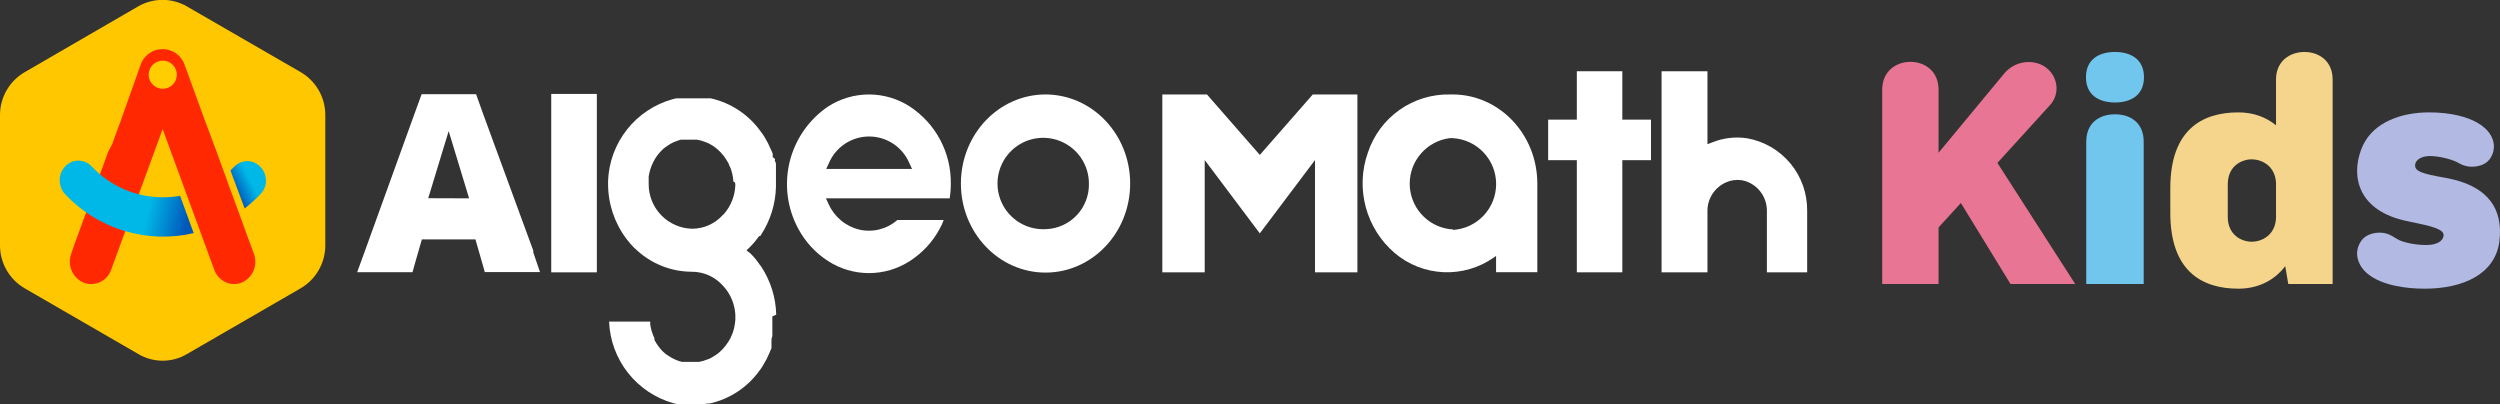 <svg width="433" height="70" viewBox="0 0 433 70" fill="none" xmlns="http://www.w3.org/2000/svg">
<rect x="0" y="0" width="433" height="70" fill="#333333" stroke="none"/>
<g clip-path="url(#clip0_4_2)">
<path fill-rule="evenodd" clip-rule="evenodd" d="M52.046 12.475L32.38 1.116C31.094 0.371 29.635 -0.021 28.149 -0.021C26.663 -0.021 25.204 0.371 23.918 1.116L4.318 12.475C3.009 13.224 1.921 14.305 1.163 15.608C0.405 16.912 0.004 18.392 0 19.9V42.622C0.021 44.115 0.43 45.576 1.187 46.863C1.944 48.149 3.022 49.217 4.317 49.96L23.961 61.32C25.235 62.075 26.689 62.473 28.171 62.473C29.652 62.473 31.105 62.075 32.38 61.32L52.024 49.96C53.332 49.209 54.419 48.127 55.176 46.824C55.934 45.52 56.336 44.04 56.341 42.532V19.813C56.325 18.322 55.92 16.861 55.167 15.574C54.414 14.287 53.338 13.219 52.046 12.475Z" fill="#FFC700"/>
<path fill-rule="evenodd" clip-rule="evenodd" d="M41.879 48.938C41.425 49.124 40.937 49.212 40.447 49.198C39.956 49.184 39.474 49.068 39.031 48.857C38.578 48.638 38.173 48.332 37.84 47.956C37.506 47.58 37.25 47.141 37.086 46.666L28.171 22.358L19.255 46.712C19.098 47.18 18.848 47.611 18.519 47.98C18.19 48.348 17.79 48.646 17.343 48.855C16.896 49.064 16.411 49.181 15.918 49.197C15.425 49.213 14.933 49.129 14.473 48.95C13.54 48.544 12.799 47.796 12.403 46.859C12.008 45.922 11.987 44.868 12.347 43.917L12.947 42.145L13.486 40.714L14.4 38.192L14.94 36.738L15.868 34.238L16.386 32.807L17.271 30.285L17.811 28.831L18.717 26.309L19.43 24.969L20.337 22.447L20.877 21.016L24.31 11.338C24.566 10.516 25.077 9.797 25.771 9.287C26.464 8.776 27.302 8.501 28.163 8.501C29.024 8.501 29.862 8.776 30.555 9.287C31.249 9.797 31.76 10.516 32.016 11.338L35.556 21.038L36.096 22.469L37.024 24.969L37.564 26.4L38.47 28.921L39.01 30.375L39.914 32.9L40.454 34.331L41.361 36.831L41.901 38.285L42.808 40.807L43.348 42.238L43.995 44.01C44.334 44.947 44.304 45.977 43.911 46.893C43.518 47.808 42.792 48.54 41.88 48.94L41.879 48.938Z" fill="#FF2800"/>
<path fill-rule="evenodd" clip-rule="evenodd" d="M33.546 40.373C29.567 41.306 25.413 41.173 21.502 39.989C17.59 38.804 14.061 36.61 11.268 33.626C10.667 32.968 10.336 32.109 10.34 31.218C10.333 30.556 10.518 29.907 10.873 29.349C11.228 28.79 11.738 28.347 12.34 28.073C12.932 27.816 13.589 27.749 14.22 27.881C14.852 28.013 15.427 28.338 15.867 28.81C17.443 30.502 19.351 31.851 21.472 32.774C23.593 33.696 25.88 34.172 28.193 34.172C29.198 34.171 30.201 34.087 31.193 33.922L33.546 40.373Z" fill="url(#paint0_linear_4_2)"/>
<path fill-rule="evenodd" clip-rule="evenodd" d="M46.088 31.2C46.093 32.095 45.752 32.957 45.138 33.608C44.276 34.505 43.353 35.34 42.375 36.108L39.914 29.52C40.134 29.325 40.343 29.118 40.54 28.9C40.98 28.428 41.555 28.104 42.187 27.972C42.818 27.84 43.475 27.907 44.067 28.163C44.669 28.437 45.179 28.88 45.534 29.439C45.889 29.997 46.074 30.646 46.067 31.308L46.088 31.2Z" fill="url(#paint1_linear_4_2)"/>
<path d="M28.188 15.376C29.535 15.376 30.626 14.284 30.626 12.938C30.626 11.591 29.535 10.5 28.188 10.5C26.841 10.5 25.75 11.591 25.75 12.938C25.75 14.284 26.841 15.376 28.188 15.376Z" fill="#FFCD00"/>
<path fill-rule="evenodd" clip-rule="evenodd" d="M164.681 31.786C164.712 29.146 164.078 26.54 162.837 24.21C161.596 21.879 159.789 19.898 157.581 18.45C155.471 17.087 153.013 16.361 150.501 16.361C147.988 16.361 145.53 17.087 143.42 18.45C140.097 20.708 137.728 24.117 136.771 28.019C135.815 31.921 136.338 36.039 138.24 39.578C139.455 41.869 141.239 43.809 143.42 45.212C145.53 46.575 147.988 47.301 150.501 47.301C153.013 47.301 155.471 46.575 157.581 45.212C159.769 43.811 161.559 41.871 162.781 39.578C163.048 39.107 163.272 38.612 163.45 38.101H155.42C154.534 38.88 153.476 39.437 152.333 39.728C151.19 40.019 149.994 40.035 148.844 39.774C147.68 39.496 146.596 38.955 145.674 38.192C144.752 37.429 144.017 36.465 143.526 35.374L143.05 34.351H164.486C164.62 33.503 164.685 32.645 164.681 31.786ZM143.094 29.264L143.57 28.242C144.151 26.877 145.121 25.712 146.359 24.894C147.597 24.076 149.048 23.639 150.531 23.639C152.015 23.639 153.466 24.076 154.704 24.894C155.942 25.712 156.912 26.877 157.493 28.242L157.968 29.264H143.094Z" fill="white"/>
<path fill-rule="evenodd" clip-rule="evenodd" d="M134.44 54.5C134.372 51.54 133.475 48.659 131.849 46.185L131.676 45.958L131.568 45.822C131.096 45.117 130.554 44.463 129.949 43.868L129.518 43.55L129.302 43.35L129.518 43.15L129.841 42.832C130.44 42.241 130.983 41.594 131.461 40.901L131.676 40.879L131.806 40.679C133.428 38.203 134.325 35.323 134.396 32.364V31.581C134.407 31.475 134.407 31.369 134.396 31.263V30.173C134.387 30.044 134.387 29.915 134.396 29.786V29.423V29.037C134.384 28.909 134.384 28.779 134.396 28.651C134.417 28.399 134.365 28.147 134.245 27.924C134.094 27.673 134.245 27.673 134.245 27.56C134.138 27.42 133.997 27.31 133.835 27.242C133.826 27.129 133.826 27.015 133.835 26.902C133.841 26.811 133.841 26.72 133.835 26.629L133.705 26.311C133.654 26.215 133.611 26.114 133.576 26.011L133.447 25.739C133.183 25.092 132.865 24.469 132.496 23.876L132.324 23.576C132.173 23.349 132.043 23.144 131.914 22.985L131.741 22.758C129.663 19.855 126.59 17.817 123.107 17.033H117.127L116.458 17.192C113.349 18.066 110.597 19.901 108.596 22.436C106.595 24.97 105.448 28.073 105.319 31.3V31.414V31.778C105.299 35.235 106.414 38.602 108.492 41.365C108.902 41.91 109.349 42.427 109.83 42.91L110.089 43.137C112.704 45.644 116.181 47.051 119.803 47.067C120.823 47.061 121.832 47.273 122.763 47.688C123.694 48.104 124.526 48.713 125.203 49.475L125.376 49.657C126.562 51.002 127.261 52.706 127.362 54.496V55.405C127.325 55.887 127.253 56.365 127.146 56.836C127.058 57.182 126.949 57.524 126.822 57.858L126.541 58.495C126.515 58.615 126.455 58.725 126.369 58.813L126.196 59.113C125.901 59.603 125.554 60.06 125.16 60.476C125.012 60.639 124.854 60.791 124.685 60.931L124.426 61.158C124.255 61.299 124.075 61.428 123.886 61.544C123.587 61.743 123.277 61.925 122.958 62.089L122.44 62.289C121.994 62.465 121.531 62.595 121.059 62.676H118.1C117.767 62.6 117.442 62.494 117.129 62.358L116.783 62.198C116.457 62.055 116.146 61.88 115.855 61.676L115.294 61.313C115.217 61.252 115.144 61.185 115.078 61.113C114.975 61.041 114.88 60.957 114.797 60.863C114.7 60.783 114.613 60.692 114.538 60.591C114.291 60.322 114.067 60.034 113.869 59.728C113.724 59.533 113.595 59.328 113.481 59.114C113.425 59.038 113.381 58.954 113.351 58.864V58.591C112.99 57.837 112.743 57.033 112.617 56.206V55.706H105.493C105.621 58.935 106.768 62.041 108.768 64.579C110.769 67.118 113.522 68.958 116.632 69.836L117.321 70H121.854L122.567 69.886H122.912C126.393 69.112 129.468 67.083 131.547 64.186L131.719 63.959L132.108 63.368L132.281 63.068C132.649 62.475 132.966 61.852 133.23 61.205L133.36 60.905L133.49 60.605L133.619 60.288V60.037C133.61 59.924 133.61 59.81 133.619 59.697V58.98C133.608 58.721 133.659 58.464 133.77 58.23C133.76 58.109 133.76 57.987 133.77 57.866V57.48V57.117C133.761 56.989 133.761 56.859 133.77 56.731V55.845C133.781 55.739 133.781 55.632 133.77 55.526V54.8L134.44 54.5ZM127.359 32.1C127.289 33.927 126.596 35.674 125.395 37.053L125.195 37.234C124.528 37.978 123.714 38.575 122.803 38.985C121.892 39.396 120.906 39.612 119.907 39.619C117.867 39.578 115.926 38.731 114.509 37.261C113.093 35.792 112.317 33.822 112.351 31.781V30.559C112.481 29.706 112.743 28.878 113.128 28.106C113.445 27.447 113.859 26.84 114.358 26.306L114.618 26.034L114.898 25.761L115.136 25.579L115.654 25.216C115.95 25.013 116.26 24.831 116.582 24.671L116.928 24.535C117.244 24.401 117.568 24.287 117.898 24.194H120.727C121.201 24.269 121.664 24.398 122.108 24.58L122.626 24.78C122.95 24.939 123.252 25.12 123.554 25.303L124.094 25.712L124.353 25.939C124.522 26.079 124.681 26.231 124.829 26.394C125.222 26.809 125.569 27.267 125.864 27.757L126.037 28.057L126.21 28.357C126.275 28.588 126.369 28.809 126.49 29.016C126.621 29.341 126.729 29.676 126.814 30.016C126.919 30.495 126.992 30.982 127.03 31.471C127.359 31.513 127.359 31.786 127.359 32.1Z" fill="white"/>
<path fill-rule="evenodd" clip-rule="evenodd" d="M181.086 16.36C172.991 16.36 166.429 23.266 166.429 31.786C166.429 40.306 172.991 47.212 181.086 47.212C189.181 47.212 195.744 40.305 195.744 31.786C195.744 23.267 189.176 16.372 181.086 16.36ZM181.086 39.692C179.505 39.773 177.937 39.377 176.583 38.558C175.229 37.738 174.152 36.531 173.491 35.093C172.829 33.655 172.615 32.051 172.874 30.49C173.133 28.928 173.854 27.481 174.945 26.333C176.035 25.186 177.444 24.392 178.991 24.053C180.537 23.715 182.149 23.848 183.619 24.435C185.089 25.022 186.349 26.036 187.237 27.346C188.124 28.657 188.599 30.203 188.599 31.786C188.65 33.83 187.887 35.811 186.479 37.294C185.07 38.776 183.13 39.639 181.086 39.692Z" fill="white"/>
<path fill-rule="evenodd" clip-rule="evenodd" d="M95.475 16.269H103.375V47.169H95.475V16.269Z" fill="white"/>
<path fill-rule="evenodd" clip-rule="evenodd" d="M92.368 43.736V43.417L83.733 19.881L82.459 16.315H73.026L71.726 19.881L63.221 43.417C63.17 43.511 63.134 43.612 63.113 43.717L61.861 47.148H71.446L71.726 46.125L73.065 41.468H82.347L83.686 46.125L83.966 47.125H93.529L92.368 43.736ZM74.168 34.33L77.71 22.7L81.25 34.354L74.168 34.33Z" fill="white"/>
<path fill-rule="evenodd" clip-rule="evenodd" d="M251.606 16.36H251.132C247.991 16.298 244.913 17.247 242.352 19.066C239.791 20.885 237.882 23.479 236.906 26.465C235.839 29.495 235.715 32.777 236.55 35.879C237.385 38.981 239.139 41.758 241.582 43.844C243.955 45.847 246.925 47.007 250.027 47.144C253.13 47.28 256.19 46.385 258.73 44.599L259.119 44.326V47.143H266.264V31.786C266.252 23.271 259.7 16.372 251.606 16.36ZM251.606 39.692H251.106C249.187 39.448 247.424 38.513 246.145 37.062C244.867 35.61 244.162 33.742 244.162 31.808C244.162 29.875 244.867 28.007 246.145 26.556C247.424 25.104 249.187 24.169 251.106 23.925H251.606C253.639 24.037 255.552 24.923 256.951 26.402C258.351 27.88 259.131 29.839 259.131 31.875C259.131 33.911 258.351 35.87 256.951 37.348C255.552 38.827 253.639 39.713 251.606 39.825V39.692Z" fill="white"/>
<path fill-rule="evenodd" clip-rule="evenodd" d="M235.1 16.36V47.166H227.76V27.719L218.198 40.419L208.656 27.719V47.166H201.316V16.36H209.045L218.198 26.833L227.372 16.36H235.1Z" fill="white"/>
<path fill-rule="evenodd" clip-rule="evenodd" d="M285.951 20.722V27.742H280.986V47.166H273.106V27.742H268.141V20.722H273.106V12.339H280.986V20.722H285.951Z" fill="white"/>
<path fill-rule="evenodd" clip-rule="evenodd" d="M313 36.511V47.166H306.027V36.466C306.023 35.314 305.65 34.194 304.962 33.27C304.274 32.346 303.308 31.666 302.206 31.332L301.667 31.218C300.767 31.077 299.846 31.196 299.011 31.559C298.042 31.97 297.214 32.656 296.631 33.532C296.048 34.408 295.735 35.436 295.73 36.489V47.166H287.786V12.339H295.73V24.971L296.637 24.63C298.528 23.882 300.584 23.647 302.595 23.949C305.537 24.469 308.199 26.018 310.105 28.319C312.01 30.62 313.037 33.523 313 36.511Z" fill="white"/>
<path d="M326 49.191H335.758V39.393L339.623 35.16L348.221 49.191H359.428L345.951 28.216L355.081 18.18C356.965 16.087 356.337 12.948 354.115 11.521C352.134 10.237 348.994 10.475 347.11 12.758L335.758 26.456V15.516C335.758 12.377 333.439 10.712 330.879 10.712C328.367 10.712 326 12.377 326 15.516V49.191Z" fill="#E87593"/>
<path d="M361.337 49.191H371.289V24.553C371.289 21.271 369.018 19.797 366.313 19.797C363.608 19.797 361.337 21.271 361.337 24.553V49.191ZM361.289 13.376C361.289 16.515 363.608 17.752 366.313 17.752C369.018 17.752 371.337 16.515 371.337 13.376C371.337 10.237 369.018 9 366.313 9C363.608 9 361.289 10.237 361.289 13.376Z" fill="#71C6EE"/>
<path d="M404.012 49.191V13.756C404.012 10.617 401.693 9 399.133 9C396.573 9 394.206 10.617 394.206 13.756V21.7C392.515 20.32 390.341 19.464 387.684 19.464C381.308 19.464 375.897 22.556 375.897 32.592V36.872C375.897 46.908 381.308 50 387.684 50C391.162 50 393.964 48.526 395.8 46.1L396.331 49.191H404.012ZM385.849 31.926C385.849 28.691 388.312 27.597 390.003 27.597C391.645 27.597 394.061 28.644 394.206 31.688V37.776C394.061 40.82 391.645 41.867 390.003 41.867C388.312 41.867 385.849 40.773 385.849 37.538V31.926Z" fill="#F4D58B"/>
<path d="M418.3 28.549C418.349 27.74 419.315 27.027 420.861 27.027C422.455 27.027 424.822 27.597 425.981 28.311C426.416 28.596 427.382 28.882 428.01 28.882C429.749 28.882 431.198 28.263 431.778 26.456C432.454 24.268 431.005 22.318 429.025 21.224C427.334 20.273 424.58 19.464 420.716 19.464C415.885 19.464 411.151 21.176 409.267 25.172C407.19 29.643 407.866 35.683 415.402 37.919C415.982 38.109 416.706 38.252 417.383 38.394C421.102 39.156 423.373 39.679 423.228 40.82C423.131 41.724 422.117 42.437 420.233 42.437C418.349 42.437 416.175 42.009 415.16 41.391C414.339 40.915 413.566 40.249 412.02 40.297C410.765 40.344 409.605 40.773 408.929 41.772C407.576 43.769 408.397 46.052 410.088 47.432C412.552 49.429 416.658 50 419.943 50C426.706 50 432.165 47.432 432.889 41.819C433.614 36.064 430.764 32.544 425.015 31.117C424.435 30.974 423.807 30.832 423.179 30.737C419.556 30.071 418.204 29.69 418.3 28.549Z" fill="#B2BAE4"/>
</g>
<defs>
<linearGradient id="paint0_linear_4_2" x1="25.5" y1="37" x2="32.5" y2="38.5" gradientUnits="userSpaceOnUse">
<stop stop-color="#00B8E7"/>
<stop offset="0.98" stop-color="#0058BB"/>
</linearGradient>
<linearGradient id="paint1_linear_4_2" x1="43.5" y1="31.5" x2="39.906" y2="33.366" gradientUnits="userSpaceOnUse">
<stop stop-color="#00B8E7"/>
<stop offset="0.789" stop-color="#0058BB"/>
</linearGradient>
<clipPath id="clip0_4_2">
<rect width="433" height="70" fill="white"/>
</clipPath>
</defs>
</svg>
